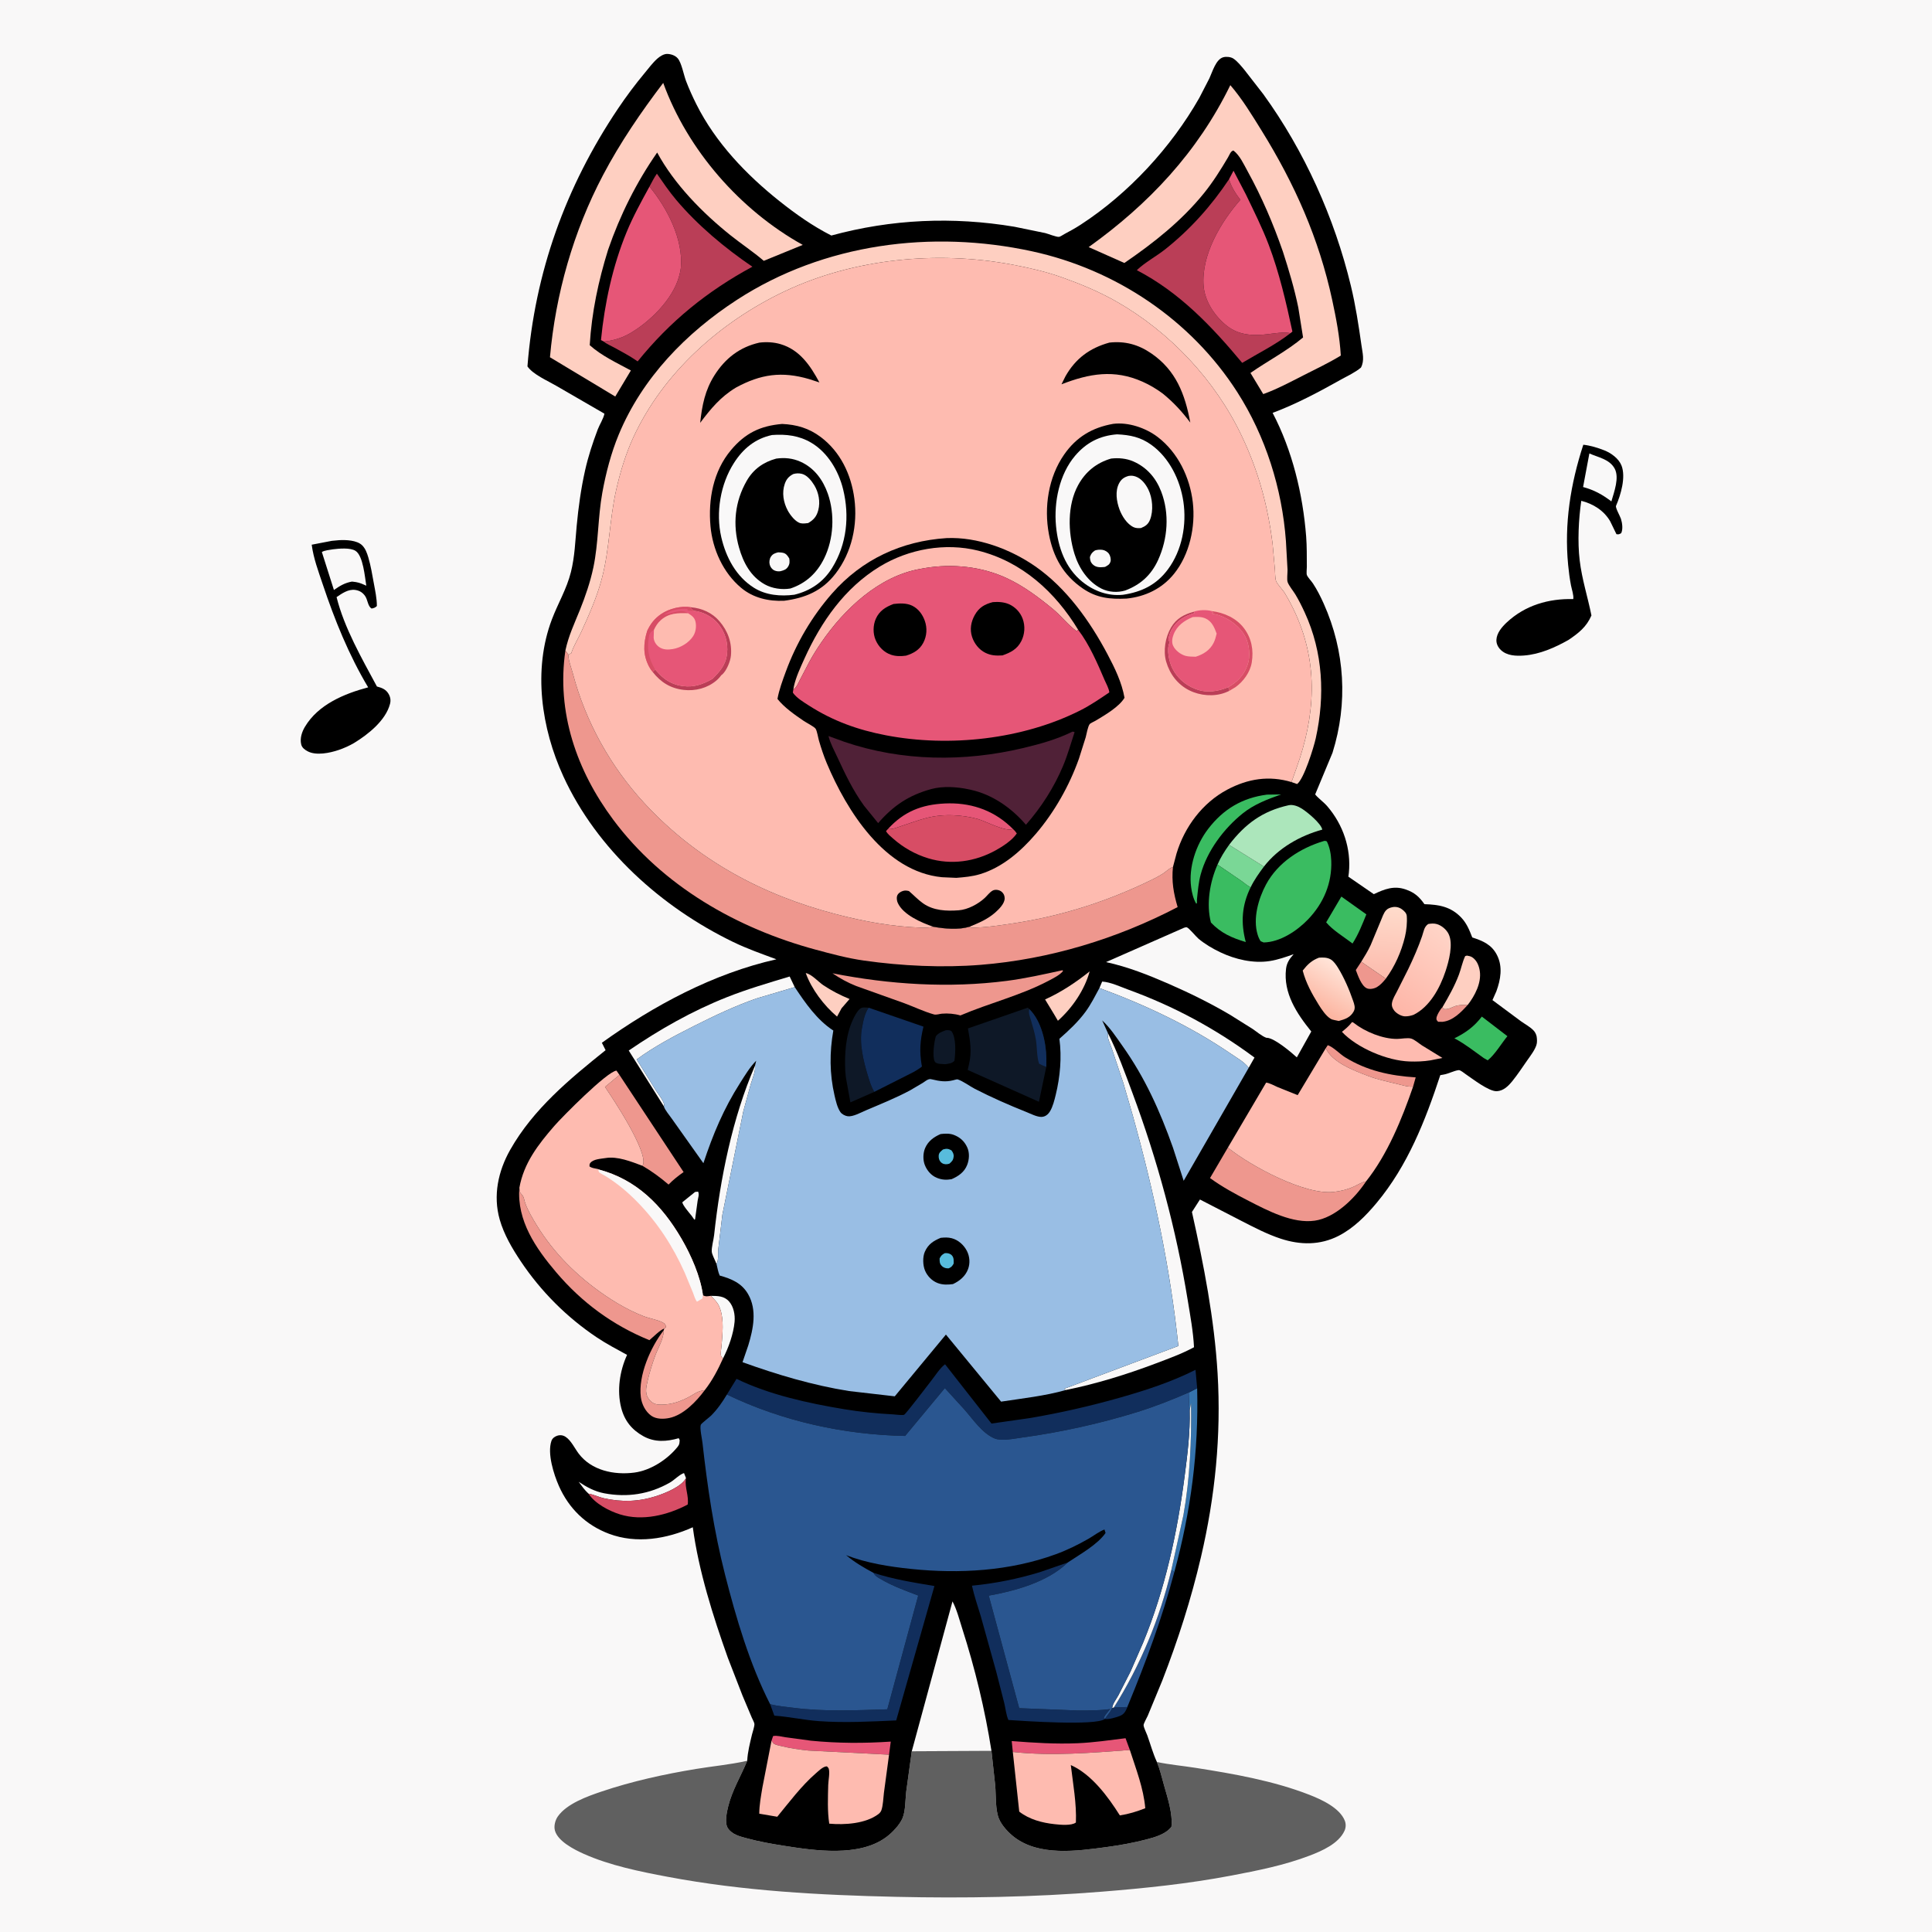 <svg version="1.1" xmlns="http://www.w3.org/2000/svg" style="display: block;" viewBox="0 0 2048 2048" width="1024" height="1024">
<defs>
	<linearGradient id="Gradient1" gradientUnits="userSpaceOnUse" x1="1464.58" y1="1033.73" x2="1470.19" y2="962.153">
		<stop class="stop0" offset="0" stop-opacity="1" stop-color="rgb(252,188,174)"/>
		<stop class="stop1" offset="1" stop-opacity="1" stop-color="rgb(255,219,203)"/>
	</linearGradient>
	<linearGradient id="Gradient2" gradientUnits="userSpaceOnUse" x1="1396.38" y1="1068.91" x2="1421.94" y2="1025.87">
		<stop class="stop0" offset="0" stop-opacity="1" stop-color="rgb(252,181,161)"/>
		<stop class="stop1" offset="1" stop-opacity="1" stop-color="rgb(255,227,215)"/>
	</linearGradient>
	<linearGradient id="Gradient3" gradientUnits="userSpaceOnUse" x1="1478.97" y1="1070.2" x2="1535.28" y2="989.052">
		<stop class="stop0" offset="0" stop-opacity="1" stop-color="rgb(254,182,168)"/>
		<stop class="stop1" offset="1" stop-opacity="1" stop-color="rgb(255,212,199)"/>
	</linearGradient>
</defs>
<path transform="translate(0,0)" fill="rgb(249,248,248)" d="M -0 -0 L 2048 0 L 2048 2048 L -0 2048 L -0 -0 z"/>
<path transform="translate(0,0)" fill="rgb(0,0,0)" d="M 351.717 573.317 L 359.24 572.623 C 366.643 572.192 378.228 572.603 383.774 577.936 C 387.354 581.379 389.082 586.33 390.463 590.987 C 393.074 599.795 394.57 609.029 396.223 618.061 C 397.677 626.01 399.517 634.344 399.5 642.43 C 397.436 644.31 396.754 644.428 394 645.078 C 389.929 643.018 389.845 635.829 387.053 631.826 C 384.42 628.052 381.107 626.01 376.538 625.356 C 369.278 624.318 362.444 629.059 356.778 632.985 C 364.942 665.663 383.637 698.126 399.55 727.718 C 404.671 729.089 409.017 730.641 411.847 735.465 C 413.853 738.885 414.432 742.29 413.439 746.119 C 408.87 763.727 390.273 778.479 375.412 787.557 C 370.343 790.538 364.483 793.159 358.92 795.041 C 349.547 798.21 335.195 801.204 326.16 796.413 C 323.032 794.754 320.094 792.624 319.266 789 C 317.805 782.606 319.977 775.946 323.211 770.5 C 337.278 746.806 364.954 735.334 390.26 728.619 C 369.677 694.132 354.856 657.355 342.111 619.361 C 337.488 605.577 332.318 591.895 330.423 577.414 L 351.717 573.317 z"/>
<path transform="translate(0,0)" fill="rgb(249,248,248)" d="M 352.873 582.297 C 359.244 581.51 371.301 580.365 376.855 583.922 C 384.981 589.126 386.746 611.56 388.3 620.863 L 386 619.86 C 381.932 618.004 378.931 617.115 374.426 616.65 L 373.016 616.519 C 365.371 617.889 360.212 621.077 353.974 625.425 L 341.181 585.163 C 343.997 583.311 349.483 582.974 352.873 582.297 z"/>
<path transform="translate(0,0)" fill="rgb(0,0,0)" d="M 1678.37 471.443 C 1685.65 472.18 1693.78 474.673 1700.6 477.365 C 1707.84 480.224 1716 486.089 1718.9 493.598 C 1723.62 505.804 1718.1 524.571 1713.06 536.185 C 1712.18 538.197 1717.36 547.123 1718.27 550 C 1719.65 554.391 1720.59 561.023 1718.5 565.216 C 1716.21 566.405 1716.02 566.635 1713.5 566.264 L 1706.82 552.5 C 1700.15 541.135 1688.8 534.04 1676.22 530.885 C 1673.36 550.419 1672.18 574.34 1674.52 593.969 C 1676.94 614.249 1683.02 632.609 1686.99 652.406 C 1681.78 664.587 1673.35 671.143 1662.65 678.372 C 1648.26 686.467 1632.18 693.642 1615.5 694.872 C 1607.14 695.489 1597.47 695.219 1590.98 689.038 C 1588.03 686.221 1586.06 682.41 1586.26 678.259 C 1586.59 671.041 1592.1 664.584 1597.14 659.864 C 1616.59 641.641 1641.61 634.367 1667.73 635.06 C 1668.41 631.123 1666.08 624.54 1665.31 620.51 C 1663.94 613.364 1663 606.191 1662.3 598.952 C 1658.07 555.106 1664.81 513.107 1678.37 471.443 z"/>
<path transform="translate(0,0)" fill="rgb(249,248,248)" d="M 1684.8 480.669 C 1694.11 484.897 1706.03 486.62 1711.55 496.608 C 1716.87 506.235 1710.96 521.684 1708.12 531.512 C 1698.54 524.213 1689.79 519.391 1678.13 516.267 L 1684.8 480.669 z"/>
<path transform="translate(0,0)" fill="rgb(96,96,96)" d="M 1050.99 1856 L 1055 1893 C 1055.84 1903.19 1055.01 1918.49 1058.9 1927.87 C 1061.84 1934.99 1068.72 1942.43 1074.75 1947.13 C 1101.53 1968 1141.89 1962.16 1173.25 1957.93 C 1187.3 1956.03 1201.45 1953.49 1215.17 1949.91 C 1224.45 1947.48 1235.68 1944.34 1241.77 1936.5 C 1243.23 1922.13 1237.67 1905.82 1233.79 1891.99 C 1231.57 1884.11 1229.51 1875.34 1226.39 1867.8 C 1239.89 1870.63 1253.87 1871.87 1267.5 1874.01 C 1307.66 1880.3 1350.03 1887.73 1387.99 1902.55 C 1400.83 1907.57 1420.2 1916.35 1425.57 1930.09 C 1426.9 1933.49 1426.74 1937.37 1425.23 1940.7 C 1419.04 1954.3 1401.52 1961.96 1388.4 1966.98 C 1361.6 1977.25 1333.1 1982.88 1305 1988.23 C 1259.48 1996.89 1213.65 2001.6 1167.5 2005.3 C 1095.09 2011.11 1022.49 2012.35 949.882 2010.72 C 868.89 2008.89 787.938 2004.57 708.156 1989.56 C 678.38 1983.95 646.503 1977.55 618.75 1965.13 C 608.766 1960.67 591.425 1951.89 588.255 1940.5 C 586.919 1935.7 588.523 1929.5 591.327 1925.5 C 600.779 1912.01 622.479 1904.24 637.481 1899.17 C 669.958 1888.19 704.26 1880.68 738.062 1875.12 C 755.54 1872.24 773.673 1870.6 790.915 1866.75 L 792.082 1866.48 C 785.429 1882.62 776.31 1897.44 772.001 1914.54 C 770.45 1920.7 767.891 1932.37 771.57 1937.95 C 776.084 1944.8 784.427 1946.72 791.877 1948.73 C 804.654 1952.18 817.507 1954.48 830.569 1956.54 C 863.695 1961.74 910.682 1968.83 939.54 1947.37 C 945.795 1942.72 953.763 1934.49 956.775 1927.2 C 959.98 1919.44 959.659 1907.48 960.638 1899.13 L 966.522 1856.41 L 1050.99 1856 z"/>
<path transform="translate(0,0)" fill="rgb(0,0,0)" d="M 792.082 1866.48 C 792.543 1857.13 794.997 1847.75 797.142 1838.67 C 797.813 1835.82 799.882 1830.19 799.702 1827.42 C 799.601 1825.87 797.557 1822.25 796.903 1820.67 L 787.11 1797.45 L 771.459 1757.1 C 755.808 1713.1 740.608 1665.25 734.397 1618.96 C 706.731 1631.38 674.771 1636.78 645.636 1625.88 C 621.216 1616.74 603.031 1599.09 592.487 1575.25 C 587.017 1562.88 580.003 1540.85 584.514 1527.52 C 585.458 1524.73 587.771 1522.95 590.5 1522 C 593.658 1520.91 596.692 1521.28 599.5 1523.08 C 605.264 1526.77 609.258 1535.32 613.307 1540.72 C 626.902 1558.85 651.005 1563.79 672.325 1561.02 C 689.611 1558.78 707.547 1547.15 718.329 1533.66 C 720.46 1531 720.246 1529.7 720.47 1526.5 L 719.5 1524.55 C 706.734 1528.2 694.073 1529.14 681.985 1522.43 C 669.668 1515.59 661.952 1505.93 658.48 1492.25 C 653.827 1473.93 656.909 1453.29 664.715 1436.24 C 653.924 1430.3 642.908 1424.57 632.667 1417.71 C 600.708 1396.31 573.319 1368.86 551.972 1336.94 C 542.879 1323.34 534.223 1308.61 529.711 1292.76 C 522.469 1267.31 528.096 1241.33 540.875 1218.78 C 565.367 1175.56 603.849 1143.8 641.952 1113.24 L 638.013 1105.38 C 693.419 1065.66 756.038 1032 822.998 1016.9 C 807.483 1011.11 792.039 1005.75 777.098 998.5 C 701.184 961.681 632.767 900.427 597.2 823 C 573.827 772.117 564.8 710.123 584.99 656.69 C 591.487 639.497 600.68 624.513 605.221 606.324 C 609.269 590.108 609.761 574.005 611.308 557.456 C 613.149 537.75 615.877 517.974 620.208 498.651 C 623.526 483.847 628.261 469.407 633.63 455.228 C 635.628 449.951 639.693 443.862 640.717 438.516 L 589.687 408.984 C 580.429 403.553 565.141 397.067 559.121 388.406 C 566.862 288.931 599.511 197.961 655.051 115.262 C 663.846 102.166 673.236 89.598 683.331 77.473 C 687.583 72.365 691.859 66.519 696.844 62.118 C 699.572 59.709 703.733 57.004 707.5 57.161 C 711.486 57.327 715.839 58.821 718.46 61.895 C 722.53 66.669 724.829 79.62 727.21 85.841 C 730.433 94.261 734.166 102.522 738.204 110.581 C 758.504 151.099 791.018 185.162 826.225 213.166 C 843.579 226.97 861.439 239.609 881.248 249.672 C 945.162 232.264 1010.1 229.438 1075.37 240.365 L 1108.05 247.082 C 1111.12 247.846 1120.04 251.478 1122.68 251.079 C 1124.03 250.876 1126.85 248.894 1128.25 248.151 C 1134.15 245.02 1139.96 241.82 1145.56 238.176 C 1196.28 205.22 1241.4 156.355 1271.3 103.791 L 1282.02 83 C 1285.2 76.245 1288.87 62.722 1296.86 60.657 C 1300.03 59.838 1304.68 60.276 1307.46 62.115 C 1311.78 64.977 1315.75 70.068 1319.07 74.007 L 1339.11 99.788 C 1382.67 159.871 1414.61 230.888 1431.98 303 C 1437.01 323.848 1440.2 344.917 1443.22 366.125 C 1444.36 374.196 1446.65 382.106 1442.66 389.664 C 1436.48 394.86 1428.82 398.262 1421.79 402.197 C 1398.47 415.255 1374.09 428.336 1349.03 437.672 C 1369.94 477.552 1381.07 523.842 1384.57 568.591 C 1385.4 579.279 1385.21 590.126 1385.3 600.847 C 1385.32 602.881 1384.68 608.072 1385.37 609.642 C 1386.6 612.432 1390.04 615.82 1391.8 618.5 C 1396.22 625.209 1399.97 632.673 1403.25 640 C 1425.74 690.321 1429 745.446 1412.51 797.988 L 1394.12 842.153 C 1397.99 846.75 1403.11 850.159 1407.08 854.784 C 1423.77 874.243 1432.41 899.547 1429.85 925.256 L 1429.32 929.303 L 1456.31 947.862 C 1467.52 942.516 1477.64 938.552 1490 942.83 C 1499.43 946.093 1504.28 950.427 1509.98 958.465 C 1525.26 958.924 1537.88 960.998 1548.97 972.651 C 1554.77 978.754 1557.65 986.006 1560.66 993.728 C 1571.93 997.394 1581.27 1001.3 1586.91 1012.5 C 1593.15 1024.86 1590.75 1038.46 1586.16 1050.95 L 1582.07 1060.15 L 1611.99 1082.37 C 1616.45 1085.62 1622.41 1088.66 1626.02 1092.78 C 1627.4 1094.34 1628.6 1096.82 1628.92 1098.86 C 1629.36 1101.69 1629.54 1105.11 1628.64 1107.86 C 1626.81 1113.47 1622.15 1119.41 1618.78 1124.24 C 1613.7 1131.52 1608.7 1139.16 1603.1 1146.05 C 1598.88 1151.23 1593.82 1156.32 1586.74 1156.72 C 1578.31 1157.19 1560.84 1143.48 1553.41 1138.47 C 1551.91 1137.46 1548.09 1134.17 1546.23 1134.38 C 1541.26 1134.96 1535.49 1138.28 1530 1139.14 L 1526.77 1139.69 C 1510.86 1188.02 1492.27 1235.51 1459.31 1275.08 C 1447.94 1288.73 1434.85 1301.96 1418.88 1310.11 C 1399.33 1320.08 1378.42 1319.85 1357.79 1313.11 C 1343.27 1308.37 1329.59 1301.17 1316.02 1294.23 L 1271.99 1271.53 L 1263.5 1284.75 C 1276.1 1341.16 1287.23 1397.98 1290.69 1455.8 C 1294.63 1521.56 1288.07 1586.39 1273.09 1650.46 C 1262.59 1695.39 1248.72 1738.58 1232.03 1781.56 L 1216.62 1818.85 C 1215.82 1820.69 1212.18 1827.08 1212.25 1828.76 C 1212.35 1831.3 1215.19 1836.85 1216.15 1839.49 C 1219.52 1848.83 1222.18 1858.82 1226.39 1867.8 C 1229.51 1875.34 1231.57 1884.11 1233.79 1891.99 C 1237.67 1905.82 1243.23 1922.13 1241.77 1936.5 C 1235.68 1944.34 1224.45 1947.48 1215.17 1949.91 C 1201.45 1953.49 1187.3 1956.03 1173.25 1957.93 C 1141.89 1962.16 1101.53 1968 1074.75 1947.13 C 1068.72 1942.43 1061.84 1934.99 1058.9 1927.87 C 1055.01 1918.49 1055.84 1903.19 1055 1893 L 1050.99 1856 L 966.522 1856.41 L 960.638 1899.13 C 959.659 1907.48 959.98 1919.44 956.775 1927.2 C 953.763 1934.49 945.795 1942.72 939.54 1947.37 C 910.682 1968.83 863.695 1961.74 830.569 1956.54 C 817.507 1954.48 804.654 1952.18 791.877 1948.73 C 784.427 1946.72 776.084 1944.8 771.57 1937.95 C 767.891 1932.37 770.45 1920.7 772.001 1914.54 C 776.31 1897.44 785.429 1882.62 792.082 1866.48 z"/>
<path transform="translate(0,0)" fill="rgb(17,46,92)" d="M 1180.75 1810.01 L 1195.2 1809.48 C 1193.11 1814.06 1191.73 1817.23 1186.83 1819.09 C 1182.97 1820.55 1175.08 1822.94 1171.2 1822.21 C 1173.67 1818.2 1177.11 1814.84 1179.01 1810.52 L 1180.75 1810.01 z"/>
<path transform="translate(0,0)" fill="rgb(249,248,248)" d="M 736.839 1263.5 L 740.005 1263.15 C 741.425 1266.17 740.095 1269.42 739.546 1272.69 L 736.82 1292.5 L 736.005 1292.86 L 733.263 1288.92 C 731.283 1286.46 723.099 1277 723.352 1274.39 L 736.839 1263.5 z"/>
<path transform="translate(0,0)" fill="rgb(238,151,142)" d="M 1529.02 1067.74 L 1530.36 1069.55 C 1535.56 1070.62 1539.67 1067 1544.55 1065.97 C 1548.32 1065.17 1552.15 1065.13 1555.98 1065.09 C 1549 1072.84 1540.11 1082.14 1529 1083.18 L 1524.5 1083.14 C 1523.2 1081.61 1522.6 1081.57 1522.67 1079.43 C 1522.76 1076.59 1526.87 1069.63 1529.02 1067.74 z"/>
<path transform="translate(0,0)" fill="rgb(238,151,142)" d="M 1469.01 1037.44 C 1466.37 1040.71 1463.34 1044.13 1459.69 1046.3 C 1456.84 1048 1452.03 1049.07 1448.86 1047.63 C 1443.06 1044.99 1439.39 1033.88 1437.21 1028.26 L 1442.97 1019.5 L 1469.01 1037.44 z"/>
<path transform="translate(0,0)" fill="rgb(254,207,193)" d="M 854.134 1031.5 C 860.367 1032.6 867.484 1040.83 872.86 1044.44 C 881.475 1050.23 890.979 1055.04 900.567 1058.99 L 892.079 1068.83 L 887.315 1077.63 C 873.429 1065.96 860.311 1048.61 854.134 1031.5 z"/>
<path transform="translate(0,0)" fill="rgb(249,248,248)" d="M 753.54 1373.64 C 760.725 1373.76 767.546 1373.67 772.764 1379.5 C 777.753 1385.07 779.334 1393.81 778.705 1401.05 C 777.597 1413.78 772.259 1428.71 766.425 1439.98 C 765.766 1439.28 764.527 1438.03 764.281 1437 C 763.653 1434.37 764.665 1429.02 764.893 1426.21 C 765.864 1414.2 767.485 1399.44 763.527 1387.84 L 763.041 1386.5 C 761.223 1381.07 757.449 1377.66 753.54 1373.64 z"/>
<path transform="translate(0,0)" fill="rgb(14,24,39)" d="M 1002.71 1092.06 C 1004.97 1092 1006.5 1091.81 1008.5 1092.98 C 1013.83 1100.06 1012.88 1116.03 1011.75 1124.5 C 1008.94 1127.46 1005.72 1127.52 1001.83 1128.12 L 995.5 1127.65 C 993.928 1127.37 991.718 1126.79 990.923 1125.32 C 988.028 1119.97 990.256 1104.39 992.022 1098.5 C 995.01 1094.74 998.384 1093.72 1002.71 1092.06 z"/>
<path transform="translate(0,0)" fill="rgb(249,248,248)" d="M 623.839 1583.33 C 619.744 1579.59 616.663 1575.19 613.391 1570.75 C 621.932 1576.41 630.376 1581.05 640.562 1582.96 C 665.069 1587.54 688.37 1583.99 710.094 1571.6 C 714.949 1568.83 720.072 1563.12 725.078 1561.5 L 727.182 1566.82 C 722.571 1575.88 705.241 1582.77 695.994 1585.8 C 677.399 1591.9 659.205 1592.49 640.122 1588.21 C 634.525 1586.96 629.573 1584.3 623.839 1583.33 z"/>
<path transform="translate(0,0)" fill="rgb(238,151,142)" d="M 1405.38 1111.13 L 1407.5 1107.92 C 1413.49 1109.96 1420.16 1117.23 1425.8 1120.73 C 1448.92 1135.08 1473.88 1140.39 1500.7 1142.06 L 1497.92 1151.91 C 1491.78 1152.21 1486.02 1150.19 1480.1 1148.78 C 1470.17 1146.41 1460.47 1144.39 1450.86 1140.77 C 1436.15 1135.22 1412.23 1126.43 1405.38 1111.13 z"/>
<path transform="translate(0,0)" fill="rgb(254,207,193)" d="M 1155.09 1029.7 C 1149.71 1049.37 1136.66 1068.53 1121.42 1082.05 L 1117.42 1075.25 L 1107.82 1059.44 C 1124.47 1052.04 1140.95 1041.06 1155.09 1029.7 z"/>
<path transform="translate(0,0)" fill="rgb(42,86,144)" d="M 1241.72 1664.09 L 1244.85 1666.41 C 1231.98 1715.04 1215.06 1760.97 1195.86 1807.41 C 1195.59 1808.08 1195.03 1808.77 1195.2 1809.48 L 1180.75 1810.01 C 1208.88 1765.45 1229.51 1715.36 1241.72 1664.09 z"/>
<path transform="translate(0,0)" fill="rgb(53,115,172)" d="M 1260.77 1475.8 L 1269.03 1471.54 C 1270.74 1538.16 1262.4 1602.11 1244.85 1666.41 L 1241.72 1664.09 L 1254.48 1606.18 C 1261.38 1567.43 1263.21 1526.78 1262.53 1487.5 L 1261.09 1495.12 C 1260.26 1488.93 1260.77 1482.08 1260.77 1475.8 z"/>
<path transform="translate(0,0)" fill="rgb(122,215,150)" d="M 1290.62 916.524 C 1293.79 909.035 1298.16 902.204 1302.87 895.602 L 1339.81 918.611 C 1334.62 925.608 1329.48 932.772 1325.7 940.661 C 1321.81 938.592 1318.49 935.521 1314.83 933.034 L 1290.62 916.524 z"/>
<path transform="translate(0,0)" fill="rgb(249,248,248)" d="M 800.35 1129.66 C 800.938 1136.12 797.759 1142.74 795.935 1148.94 L 787.962 1178 L 765.742 1287.69 L 761.316 1325 C 761.028 1328.94 761.806 1336.59 759.53 1339.81 L 758.295 1336.96 C 757.236 1334.37 754.741 1329.59 754.512 1326.96 C 754.102 1322.25 756.45 1314.26 756.993 1309.22 C 763.434 1249.43 776.382 1184.89 800.35 1129.66 z"/>
<path transform="translate(0,0)" fill="rgb(58,188,97)" d="M 1421.9 950.403 L 1448.38 969.266 C 1444.05 979.944 1439.97 990.426 1433.75 1000.16 C 1425.12 993.533 1412.6 985.973 1405.8 977.725 L 1421.9 950.403 z"/>
<path transform="translate(0,0)" fill="rgb(254,207,193)" d="M 1529.02 1067.74 C 1535.59 1056.55 1541.95 1045.32 1546.52 1033.13 C 1548.95 1026.64 1550.18 1019.76 1553.16 1013.5 L 1555 1012.97 C 1556.97 1013.34 1558.87 1013.62 1560.58 1014.73 C 1565.55 1017.98 1567.81 1023.76 1568.65 1029.4 C 1570.52 1041.93 1563.4 1055.48 1555.98 1065.09 C 1552.15 1065.13 1548.32 1065.17 1544.55 1065.97 C 1539.67 1067 1535.56 1070.62 1530.36 1069.55 L 1529.02 1067.74 z"/>
<path transform="translate(0,0)" fill="rgb(238,151,142)" d="M 703.579 1410.13 L 703.544 1411.17 C 703.094 1420.07 697.746 1428.46 694.68 1436.74 C 691.441 1445.48 688.665 1454.44 686.545 1463.52 C 684.695 1471.45 683.068 1478.32 689.281 1484.84 C 692.84 1488.58 696.711 1489.08 701.619 1489 C 712.508 1488.83 722.16 1485.33 731.601 1480.1 C 736.256 1477.52 739.499 1474.79 744.955 1474.03 L 747.039 1473.63 C 738.406 1485.43 724.48 1500.02 709.551 1503.12 C 703.428 1504.39 695.759 1504.52 690.41 1500.77 C 684.197 1496.42 680.233 1488.43 679.307 1481 C 676.43 1457.92 689.7 1427.94 703.579 1410.13 z"/>
<path transform="translate(0,0)" fill="rgb(249,248,248)" d="M 1261.09 1495.12 L 1262.53 1487.5 C 1263.21 1526.78 1261.38 1567.43 1254.48 1606.18 L 1241.72 1664.09 C 1229.51 1715.36 1208.88 1765.45 1180.75 1810.01 L 1179.01 1810.52 L 1178.93 1810.47 C 1179.27 1806.28 1183.48 1800.8 1185.5 1797.11 L 1198.41 1771.84 L 1211.59 1741.62 C 1235.03 1684.78 1247.89 1625.22 1255.78 1564.46 C 1258.76 1541.45 1261.68 1518.38 1261.09 1495.12 z"/>
<path transform="translate(0,0)" fill="rgb(58,188,97)" d="M 1570.81 1077.62 L 1597.91 1098.4 C 1591.81 1105.82 1584.44 1118.25 1577 1123.99 L 1572.78 1121.53 C 1563.07 1114.65 1553.21 1106.8 1542.73 1101.19 L 1541.71 1100.65 C 1553.78 1094.73 1562.59 1088.32 1570.81 1077.62 z"/>
<path transform="translate(0,0)" fill="rgb(230,86,119)" d="M 1073.63 1857.17 L 1072.46 1845.6 C 1095.92 1847.42 1119.06 1848.92 1142.61 1847.88 C 1159.72 1847.12 1176.17 1844.67 1193.12 1842.59 L 1197.7 1855.06 C 1156.51 1858.12 1114.9 1861.66 1073.63 1857.17 z"/>
<path transform="translate(0,0)" fill="rgb(230,86,119)" d="M 817.831 1845.27 L 819.5 1840.31 C 823.325 1839.42 828.681 1840.96 832.59 1841.57 L 859.656 1845.21 C 887.882 1848 915.958 1848.06 944.248 1846.17 L 942.435 1860.04 L 856.969 1855.66 C 847.602 1854.68 838.154 1853.36 829 1851.12 C 826.576 1850.53 822.616 1849.87 820.5 1848.56 C 819.699 1848.06 818.485 1846.07 817.831 1845.27 z"/>
<path transform="translate(0,0)" fill="rgb(58,188,97)" d="M 1342.99 842.341 L 1357.98 842.143 C 1343.53 847.277 1329.38 852.584 1317.28 862.304 C 1297.38 878.29 1279.54 902.006 1272.78 926.935 C 1270.47 935.462 1269.78 944.482 1268.83 953.235 L 1268.76 957.5 L 1268 957.879 C 1264.94 952.683 1263.48 946.482 1262.67 940.557 C 1259.76 919.402 1267.83 895.418 1280.77 878.579 C 1296.92 857.555 1316.91 845.76 1342.99 842.341 z"/>
<path transform="translate(0,0)" fill="rgb(14,24,39)" d="M 926.794 1157.43 L 901.449 1168.55 L 896.637 1142 L 896.015 1135.33 C 895.183 1117.41 896.386 1097.52 904.077 1081 C 905.794 1077.31 908.359 1072.18 911.484 1069.5 C 914.197 1067.17 917.523 1068.11 920.864 1068.22 C 916.409 1074.12 914.958 1083.23 913.62 1090.37 C 910.708 1105.91 915.246 1124.58 919.755 1139.54 C 921.61 1145.7 923.415 1151.92 926.794 1157.43 z"/>
<path transform="translate(0,0)" fill="rgb(215,77,101)" d="M 727.182 1566.82 L 726.96 1568.39 C 725.925 1576.95 730.379 1586.23 728.979 1594.89 C 707.538 1606.19 680.941 1612.73 657.137 1605.29 C 645.49 1601.66 630.589 1593.79 623.839 1583.33 C 629.573 1584.3 634.525 1586.96 640.122 1588.21 C 659.205 1592.49 677.399 1591.9 695.994 1585.8 C 705.241 1582.77 722.571 1575.88 727.182 1566.82 z"/>
<path transform="translate(0,0)" fill="rgb(254,187,176)" d="M 1433.11 1083.5 C 1434.53 1083.8 1434.04 1083.53 1435.14 1084.39 C 1447.06 1093.73 1465.65 1101.38 1481 1101.3 C 1485.16 1101.28 1492.26 1099.8 1496.07 1100.98 C 1499.57 1102.06 1504.21 1106.13 1507.38 1108.19 L 1529.02 1121.47 L 1516.23 1124.03 C 1509.08 1125.21 1501.4 1125.44 1494.16 1125.21 C 1470.57 1124.48 1438.51 1110.86 1422.5 1093.79 C 1426.13 1090.8 1429.68 1087.99 1432.56 1084.23 L 1433.11 1083.5 z"/>
<path transform="translate(0,0)" fill="rgb(249,248,248)" d="M 1165.44 1047.37 L 1168.34 1040.5 C 1177.27 1041.06 1187.71 1046.01 1196.11 1049.08 C 1244.47 1066.71 1288.48 1090.41 1329.82 1121.06 L 1323.68 1131.9 C 1318.85 1125.55 1311 1121.29 1304.45 1116.81 C 1261.86 1087.73 1213.82 1065.09 1165.44 1047.37 z"/>
<path transform="translate(0,0)" fill="url(#Gradient1)" d="M 1442.97 1019.5 C 1446.56 1013.74 1450.12 1007.99 1452.97 1001.82 L 1463.74 975.946 C 1465.17 972.584 1466.72 967.801 1469.16 965.08 C 1470.96 963.074 1473.25 962.249 1475.82 961.681 C 1479.38 960.891 1483.03 961.669 1486.01 963.81 C 1488.4 965.528 1491.01 967.93 1491.24 971 C 1491.77 977.933 1490.95 986.23 1489.32 993 C 1485.52 1008.76 1478.64 1024.36 1469.01 1037.44 L 1442.97 1019.5 z"/>
<path transform="translate(0,0)" fill="url(#Gradient2)" d="M 1398.16 1015.18 C 1402.34 1014.92 1406.49 1014.81 1410.29 1016.83 C 1413.53 1018.54 1416.42 1022.77 1418.29 1025.79 C 1424.76 1036.22 1430.37 1049.24 1434.33 1060.82 C 1435.59 1064.53 1437.03 1068.29 1435.05 1072 C 1431.56 1078.58 1425.86 1080.42 1419.16 1082.28 L 1414.92 1081.39 C 1413.39 1081.06 1411.86 1080.78 1410.5 1079.94 C 1405.42 1076.8 1400.91 1069.95 1397.77 1064.9 C 1390.74 1053.61 1384.24 1041.78 1380.92 1028.84 C 1385.96 1022.44 1390.41 1018.06 1398.16 1015.18 z"/>
<path transform="translate(0,0)" fill="rgb(58,188,97)" d="M 1325.7 940.661 C 1316.26 959.869 1315.16 978.212 1320.57 998.605 C 1305.96 994.247 1294.31 989.185 1283.64 977.94 C 1278.51 958.302 1282.48 934.85 1290.62 916.524 L 1314.83 933.034 C 1318.49 935.521 1321.81 938.592 1325.7 940.661 z"/>
<path transform="translate(0,0)" fill="rgb(249,248,248)" d="M 703.666 1172.65 L 666.486 1113.62 C 699.201 1091.25 733.42 1071.78 770.326 1057.14 C 792.159 1048.47 814.611 1041.92 837.064 1035.14 L 842.436 1046.34 L 841.616 1046.63 L 801.839 1058.42 C 779.132 1066.34 757.087 1076.82 735.632 1087.62 C 714.911 1098.06 693.622 1109.25 674.916 1123.04 L 695.29 1155.88 C 697.931 1160.02 703.788 1167.11 704.175 1171.73 L 703.666 1172.65 z"/>
<path transform="translate(0,0)" fill="rgb(238,151,142)" d="M 656.633 1139.44 L 724.639 1242.44 C 718.821 1246.53 713.644 1250.58 708.696 1255.7 C 700.027 1248.23 690.898 1241.53 680.99 1235.79 C 681.333 1235.2 681.672 1234.71 681.842 1234.03 C 685.637 1218.94 650.811 1166.09 641.307 1152.21 L 656.633 1139.44 z"/>
<path transform="translate(0,0)" fill="rgb(172,230,187)" d="M 1302.87 895.602 C 1320.08 873.16 1338.35 859.778 1365.92 853.601 C 1370.71 852.527 1376.16 854.726 1380.18 857.293 C 1385.84 860.907 1400.42 872.836 1401.68 879.434 C 1378 885.947 1355.1 898.91 1339.81 918.611 L 1302.87 895.602 z"/>
<path transform="translate(0,0)" fill="rgb(238,151,142)" d="M 550.568 1259.06 C 551.025 1261.92 550.712 1264.05 552.888 1266.03 C 555.54 1268.44 555.558 1272.12 556.724 1275.32 C 558.212 1279.4 560.094 1283.4 562.178 1287.21 C 579.39 1318.65 601.409 1343.35 630 1365 C 645.64 1376.84 663.668 1387.99 681.988 1395.14 C 688.44 1397.65 696.501 1398.81 702.5 1401.89 C 704.997 1403.17 705.504 1404.29 706.118 1406.89 L 704.163 1408.29 C 699.368 1410.02 692.535 1417.26 688.371 1420.63 C 649.425 1404.74 616.795 1380.73 589.535 1348.62 C 567.924 1323.16 547.745 1293.87 550.568 1259.06 z"/>
<path transform="translate(0,0)" fill="url(#Gradient3)" d="M 1513.93 979.5 C 1516.99 978.943 1520.21 978.704 1523.23 979.597 C 1528.21 981.07 1533.28 985.375 1535.57 990.046 C 1540.81 1000.72 1535.81 1019.11 1532.27 1029.7 C 1526.41 1047.28 1515.65 1067.27 1498.42 1075.76 C 1495.46 1076.81 1492.17 1077.52 1489 1077.35 C 1485.25 1077.15 1480.37 1074.3 1478.07 1071.43 C 1476.17 1069.07 1475.06 1066.46 1475.52 1063.39 C 1476.16 1059.04 1479.05 1054.51 1481.04 1050.62 L 1492.71 1027.45 C 1498.18 1016.11 1503.41 1004.23 1507.49 992.332 C 1509.21 987.306 1509.51 982.593 1513.93 979.5 z"/>
<path transform="translate(0,0)" fill="rgb(17,46,92)" d="M 925.818 1667.22 C 947.611 1674.36 968.108 1677.41 990.546 1681.27 L 950.013 1823.72 C 922.912 1824.93 895.262 1826.41 868.175 1824.48 C 852.285 1823.35 836.612 1819.76 820.839 1818.68 L 816.389 1806.56 C 824.505 1808.63 833.19 1809.31 841.5 1810.38 C 874.276 1814.58 907.654 1812.94 940.58 1811.95 L 973.349 1691.35 C 959.629 1686.07 945.957 1681.23 933.257 1673.71 C 930.79 1672.25 928.573 1671.15 926.862 1668.76 L 925.818 1667.22 z"/>
<path transform="translate(0,0)" fill="rgb(17,46,92)" d="M 1171.2 1822.21 C 1161.6 1829.63 1084.17 1824.27 1068.95 1823.26 C 1066.6 1818.08 1065.91 1810.98 1064.57 1805.37 L 1056.03 1772 L 1039.66 1713.23 C 1036.32 1702.41 1032.83 1691.99 1030.31 1680.9 C 1054.68 1678.53 1078.67 1673.75 1102.09 1666.62 L 1131.81 1656.35 L 1130.95 1657.18 C 1109.91 1677.09 1075.99 1686.51 1048.12 1691.43 L 1080.41 1810.74 L 1142.24 1813.19 C 1153.78 1813.17 1165.3 1813.33 1176.76 1811.71 C 1174.45 1814.54 1171.96 1817.33 1170.15 1820.51 L 1171.2 1822.21 z"/>
<path transform="translate(0,0)" fill="rgb(17,46,92)" d="M 920.864 1068.22 L 978.921 1088.27 C 975.331 1103.01 974.523 1114.21 977.004 1129.12 C 977.078 1129.57 977.439 1130.06 977.23 1130.46 C 976.587 1131.69 970.086 1135.38 968.591 1136.3 L 926.794 1157.43 C 923.415 1151.92 921.61 1145.7 919.755 1139.54 C 915.246 1124.58 910.708 1105.91 913.62 1090.37 C 914.958 1083.23 916.409 1074.12 920.864 1068.22 z"/>
<path transform="translate(0,0)" fill="rgb(238,151,142)" d="M 1126.2 1028.5 L 1126.92 1029.19 C 1123.83 1033.51 1115.91 1037.34 1111.24 1039.81 C 1081.81 1055.3 1048.65 1063.33 1018.05 1076.41 C 1011.98 1074.61 1004.82 1073.99 998.5 1074.54 C 995.862 1074.76 992.601 1076.04 990.027 1075.33 C 979.549 1072.41 968.772 1067.2 958.493 1063.41 L 907.718 1045.26 C 898.441 1041.54 890.74 1037.36 882.463 1031.72 C 942.817 1043.66 1005.98 1047.66 1067.17 1039.77 C 1086.98 1037.21 1106.71 1032.77 1126.2 1028.5 z"/>
<path transform="translate(0,0)" fill="rgb(249,248,248)" d="M 1174.4 1095.05 C 1184.53 1115.11 1192.4 1136.96 1200.24 1158.03 C 1226.91 1229.71 1246.81 1302.99 1259.08 1378.5 C 1261.75 1394.89 1264.86 1411.52 1265.71 1428.12 C 1252.77 1435.11 1238.83 1440.14 1225.1 1445.33 C 1194.26 1456.98 1162.05 1466.96 1129.72 1473.5 L 1128.14 1472.65 C 1129.11 1471.61 1128.58 1471.96 1130.11 1471.39 L 1131.81 1470.78 L 1249.11 1426.8 C 1240.53 1344.12 1223.14 1262.6 1200.81 1182.6 L 1190.89 1148.43 L 1178.49 1111.31 C 1176.82 1106.37 1173.4 1100.18 1174.4 1095.05 z"/>
<path transform="translate(0,0)" fill="rgb(238,151,142)" d="M 1301.57 1216.54 C 1325.46 1235.85 1383.01 1267.01 1413.78 1263.5 C 1421.22 1262.65 1427.95 1261.06 1434.78 1258 C 1439.18 1256.03 1443.18 1253.23 1447.99 1252.37 L 1446.99 1253.96 C 1435.31 1271.01 1415.02 1290.85 1393.74 1293.96 C 1370.45 1297.37 1343.91 1283.37 1323.78 1273.05 C 1309.57 1265.75 1295.61 1258.23 1282.67 1248.8 L 1301.57 1216.54 z"/>
<path transform="translate(0,0)" fill="rgb(58,188,97)" d="M 1403.38 891.5 C 1405.26 891.226 1404.21 891.199 1406.5 891.911 C 1409.61 898.245 1410.92 905.48 1411.19 912.5 C 1412.08 936.175 1403 957.47 1386.69 974.5 C 1374.87 986.833 1356.95 998.733 1339.5 999.042 L 1336.31 997.701 C 1334.79 995.367 1333.9 993.254 1333.09 990.581 C 1327.99 973.671 1333.91 952.758 1342.03 937.639 C 1354.62 914.199 1378.49 898.929 1403.38 891.5 z"/>
<path transform="translate(0,0)" fill="rgb(14,24,39)" d="M 1109.12 1130.9 L 1101.31 1167.93 L 1025.8 1134.19 L 1027.21 1128 C 1030.34 1114.79 1028.42 1103.32 1026.05 1090.18 L 1089.47 1068.18 L 1091.16 1069.73 C 1103.87 1082.16 1108.98 1104.87 1109.21 1122.09 L 1109.12 1130.9 z"/>
<path transform="translate(0,0)" fill="rgb(17,46,92)" d="M 1091.16 1069.73 C 1103.87 1082.16 1108.98 1104.87 1109.21 1122.09 L 1109.12 1130.9 C 1106.42 1129.97 1104.04 1128.89 1101.5 1127.59 C 1098.94 1120.39 1099.39 1109.77 1098.07 1102 C 1096.9 1095.08 1094.83 1088.36 1092.89 1081.63 C 1091.71 1077.55 1089.91 1073.88 1091.16 1069.73 z"/>
<path transform="translate(0,0)" fill="rgb(186,62,87)" d="M 1302.82 190.024 C 1305.12 197.964 1309.84 205.313 1314.83 211.821 C 1294.12 235.377 1273.29 270.345 1275.85 302.929 C 1277.15 319.526 1287.85 335.376 1300.7 345.498 C 1313.5 355.584 1328.69 356.094 1344.2 354.208 C 1351.69 353.298 1360.53 351.725 1367.99 353.138 C 1352.73 365.102 1333.47 374.639 1316.78 384.659 C 1284.61 345.988 1250.29 309.875 1205.07 286.398 C 1213.57 278.191 1225.83 271.674 1235.21 264.222 C 1261.75 243.128 1284.06 218.198 1302.82 190.024 z"/>
<path transform="translate(0,0)" fill="rgb(186,62,87)" d="M 688.467 197.792 C 690.97 193.179 693.32 188.389 696.331 184.085 C 702.845 193.453 709.263 202.946 716.62 211.681 C 739.327 238.64 768.432 262.997 797.559 282.733 C 749.706 308.614 710.168 340.669 675.931 383.098 L 674.777 382.29 C 667.225 377.063 658.974 372.81 650.949 368.36 C 647.683 366.549 642.781 364.539 640.075 362.071 C 648.701 361.338 658.532 358.482 666.092 354.305 C 687.966 342.221 713.383 317.453 719.918 292.661 L 720.33 291.044 C 720.938 288.71 721.504 286.409 721.727 284 C 724.526 253.724 707.244 220.647 688.467 197.792 z"/>
<path transform="translate(0,0)" fill="rgb(249,248,248)" d="M 966.522 1856.41 L 1009.68 1697.54 C 1014.27 1706.11 1016.98 1716.94 1019.96 1726.21 C 1033.5 1768.42 1044.12 1812.21 1050.99 1856 L 966.522 1856.41 z"/>
<path transform="translate(0,0)" fill="rgb(254,187,176)" d="M 817.831 1845.27 C 818.485 1846.07 819.699 1848.06 820.5 1848.56 C 822.616 1849.87 826.576 1850.53 829 1851.12 C 838.154 1853.36 847.602 1854.68 856.969 1855.66 L 942.435 1860.04 L 936.989 1900.5 C 936.267 1906.2 936.161 1913.53 934.321 1918.9 C 933.775 1920.49 932.58 1921.92 931.248 1922.94 C 917.65 1933.29 895.209 1934.62 879.04 1933.16 C 876.987 1920.07 877.628 1905.33 877.948 1892.08 C 878.053 1887.74 879.914 1878.67 878.43 1874.7 C 878.088 1873.79 877.202 1873.19 876.588 1872.43 L 875.357 1872.53 C 871.668 1873.33 867.631 1877.37 864.829 1879.79 C 849.638 1892.94 836.667 1910.33 823.923 1925.83 L 804.848 1922.58 C 804.891 1913.34 806.669 1904.01 808.163 1894.9 L 817.831 1845.27 z"/>
<path transform="translate(0,0)" fill="rgb(254,187,176)" d="M 1073.63 1857.17 C 1114.9 1861.66 1156.51 1858.12 1197.7 1855.06 C 1204.15 1875.11 1212.27 1895.75 1214.03 1916.8 C 1205.1 1920.3 1196.59 1922.96 1187.09 1924.41 C 1174.62 1904.61 1157.11 1880.8 1135.11 1871.07 C 1137.44 1890.88 1141.33 1911.99 1140.5 1931.92 C 1135.87 1935.57 1123.65 1934.33 1118 1933.71 C 1104.64 1932.25 1091.2 1928.75 1080.44 1920.39 L 1073.63 1857.17 z"/>
<path transform="translate(0,0)" fill="rgb(230,86,119)" d="M 688.467 197.792 C 707.244 220.647 724.526 253.724 721.727 284 C 721.504 286.409 720.938 288.71 720.33 291.044 L 719.918 292.661 C 713.383 317.453 687.966 342.221 666.092 354.305 C 658.532 358.482 648.701 361.338 640.075 362.071 L 637.058 360.5 C 640.842 321.827 649.449 281.932 664.264 245.973 C 671.102 229.374 679.874 213.532 688.467 197.792 z"/>
<path transform="translate(0,0)" fill="rgb(230,86,119)" d="M 1302.82 190.024 L 1307.58 180.975 L 1320.69 206.093 C 1329.1 223.642 1337.98 241.275 1344.88 259.477 C 1356.06 288.968 1363.4 320.629 1370 351.471 L 1367.99 353.138 C 1360.53 351.725 1351.69 353.298 1344.2 354.208 C 1328.69 356.094 1313.5 355.584 1300.7 345.498 C 1287.85 335.376 1277.15 319.526 1275.85 302.929 C 1273.29 270.345 1294.12 235.377 1314.83 211.821 C 1309.84 205.313 1305.12 197.964 1302.82 190.024 z"/>
<path transform="translate(0,0)" fill="rgb(17,46,92)" d="M 770.54 1478.27 L 780.742 1461.63 C 815.513 1478.54 856.997 1487.55 895 1493.84 C 912.061 1496.66 929.724 1498.42 947 1499.33 C 949.993 1499.48 955.519 1500.4 958.316 1499.76 C 959.991 1499.37 983.54 1468.14 986.523 1464.43 C 990.866 1459.03 996.326 1450.13 1001.8 1446.2 L 1051.02 1509.02 L 1091.05 1503.31 C 1123.77 1497.8 1155.76 1490.49 1187.67 1481.42 C 1214.73 1473.74 1242.15 1464.77 1267.29 1452.07 L 1269.03 1471.54 L 1260.77 1475.8 C 1242.47 1483.89 1224.12 1491.07 1205 1496.99 C 1165.97 1509.09 1124.08 1518.33 1083.6 1523.82 C 1075.51 1524.92 1061.84 1527.9 1054.32 1524.81 C 1041.29 1519.47 1031.25 1504.29 1022.16 1494.01 L 1001.58 1471.46 L 959.464 1522.16 C 894.374 1520.86 829.329 1506.53 770.54 1478.27 z"/>
<path transform="translate(0,0)" fill="rgb(249,248,248)" d="M 1255.01 983.5 C 1256.01 983.326 1257.03 982.714 1258.01 982.979 C 1260.34 983.611 1267.89 992.959 1270.45 995.08 C 1277.45 1000.88 1285.48 1005.61 1293.67 1009.5 C 1309.4 1016.97 1328.36 1021.46 1345.81 1018.77 C 1354.64 1017.42 1362.95 1014.45 1371.34 1011.48 C 1367.07 1016.22 1364.02 1020.5 1363.25 1027 C 1360.21 1052.74 1374.53 1074.29 1390.02 1093.44 L 1374.7 1120.86 C 1368.66 1115.36 1351.33 1100.72 1343.31 1100.13 L 1342.43 1100.11 C 1337.66 1098.44 1332.01 1093.54 1327.63 1090.6 L 1303.66 1075.57 C 1282.81 1063.31 1261.16 1052.65 1239 1042.98 C 1217.27 1033.5 1195.73 1024.95 1172.46 1019.86 L 1255.01 983.5 z"/>
<path transform="translate(0,0)" fill="rgb(254,187,176)" d="M 1405.38 1111.13 C 1412.23 1126.43 1436.15 1135.22 1450.86 1140.77 C 1460.47 1144.39 1470.17 1146.41 1480.1 1148.78 C 1486.02 1150.19 1491.78 1152.21 1497.92 1151.91 C 1486.1 1186.13 1470.82 1223.78 1448.06 1252.34 L 1447.99 1252.37 C 1443.18 1253.23 1439.18 1256.03 1434.78 1258 C 1427.95 1261.06 1421.22 1262.65 1413.78 1263.5 C 1383.01 1267.01 1325.46 1235.85 1301.57 1216.54 L 1342.16 1147.61 C 1345.92 1148 1350.67 1150.79 1354.21 1152.31 L 1375.58 1160.89 L 1405.38 1111.13 z"/>
<path transform="translate(0,0)" fill="rgb(254,207,193)" d="M 703.036 87.881 C 728.902 159.129 784.674 222.82 850.956 259.614 L 809.624 276.494 C 798.419 266.858 785.902 258.632 774.343 249.385 C 744.622 225.609 714.84 195.341 696.624 161.689 C 674.536 193.358 657.16 228.315 644.606 264.756 C 634.306 297.751 627.197 331.341 625.135 365.913 C 637.384 376.986 654.247 384.887 668.765 392.715 L 652.201 420.339 L 582.98 378.711 C 588.898 311.747 607.824 245.24 639.209 185.667 C 657.38 151.176 679.472 118.863 703.036 87.881 z"/>
<path transform="translate(0,0)" fill="rgb(254,207,193)" d="M 1304.19 90.253 C 1316.75 104.788 1327.33 122.259 1337.44 138.576 C 1372.47 195.135 1398.13 252.792 1412.2 317.986 C 1416.38 337.399 1420.16 357.054 1421.31 376.909 C 1408.86 384.558 1394.87 391.196 1381.8 397.825 C 1367.89 404.88 1353.79 412.498 1339.09 417.761 L 1325.55 395.334 C 1343.84 382.607 1364.23 372.042 1381.31 357.725 L 1376.25 326.042 C 1372.13 305.894 1366.24 286.311 1359.94 266.755 C 1349.75 237.319 1337.51 208.68 1322.44 181.385 C 1318.41 174.074 1314.26 164.73 1307.5 159.564 C 1304.65 159.961 1303.26 164.25 1301.79 166.742 C 1294.07 179.792 1285.94 192.782 1276.41 204.598 C 1252.61 234.119 1223 257.468 1191.87 278.775 L 1154.03 261.939 C 1217.82 216.289 1269.58 161.224 1304.19 90.253 z"/>
<path transform="translate(0,0)" fill="rgb(254,207,193)" d="M 599.352 689.527 C 602.723 673.819 608.79 661.263 614.701 646.606 C 620.557 632.083 625.765 616.84 628.998 601.5 C 634.453 575.619 633.732 548.401 638.497 522.218 C 642.274 501.456 647.773 480.246 655.868 460.72 C 680.795 400.592 727.346 352.778 781.326 317.751 C 873.37 258.025 987.823 243.345 1094.03 266.4 C 1182.76 285.663 1262.53 339.078 1311.63 415.757 C 1341.63 462.614 1359.06 518.013 1363.13 573.48 L 1364.84 603.941 C 1364.92 607.141 1363.98 614.307 1364.95 617.073 C 1366.31 620.937 1370.81 626.283 1373.06 630 C 1376.84 636.22 1380.1 642.822 1383.14 649.428 C 1402.53 691.678 1404.66 737.545 1394.78 782.52 C 1392.62 792.346 1382.28 825.66 1375 831.106 L 1369.04 829.027 L 1374.31 814.246 C 1394.07 759.433 1397.91 704.793 1373.44 650.671 C 1370.02 643.108 1366.08 635.554 1361.75 628.471 C 1359.52 624.821 1353.85 619.353 1352.6 615.67 C 1351.64 612.837 1351.75 607.374 1351.49 604.302 L 1348.99 576.344 C 1343.89 535.832 1334.06 499.748 1316.57 462.731 C 1288.5 403.295 1240.24 351.861 1183.02 319.382 C 1164.78 309.03 1145.22 300.944 1125.48 293.926 C 1108.43 287.862 1090.36 283.757 1072.61 280.436 C 993.112 265.564 904.806 274.089 831.506 308.93 C 763.8 341.112 703.078 394.846 671.354 463.662 C 663.268 481.201 657.558 500.178 653.259 518.97 C 646.111 550.222 646.139 582.769 637.882 613.619 C 632.737 632.844 624.605 651.479 616.303 669.526 C 612.91 676.903 608.456 683.961 605.806 691.641 L 605.523 692.5 L 602.453 693.941 L 599.352 689.527 z"/>
<path transform="translate(0,0)" fill="rgb(238,151,142)" d="M 599.352 689.527 L 602.453 693.941 C 602.235 699.396 605.891 708.776 607.372 714.387 C 620.781 765.183 647.34 812.76 683.023 851.367 C 738.474 911.361 807.564 948.605 886 969.023 C 915.774 976.773 945.283 982.219 976.071 983.356 C 980.704 983.527 984.725 983.49 989.246 982.383 C 1001.34 984.533 1015.8 985.966 1027.77 982.357 L 1029.56 983.41 C 1044.59 983.302 1059.16 981.033 1074 978.809 C 1121.85 971.633 1167.64 957.504 1211.5 937.09 C 1218.62 933.778 1225.96 930.391 1232.61 926.196 C 1235.83 924.162 1238.54 921.174 1242.01 919.601 L 1243.39 919.017 C 1241.81 934.431 1244.04 946.891 1248.35 961.56 C 1183.87 995.231 1112.31 1016.94 1039.68 1022.76 C 999.073 1026.01 956.111 1023.96 915.827 1018.25 C 898.645 1015.82 881.311 1011.19 864.574 1006.66 C 781.15 984.104 702.463 939.234 650.147 869.063 C 611.169 816.783 589.772 754.81 599.352 689.527 z"/>
<path transform="translate(0,0)" fill="rgb(254,187,176)" d="M 550.568 1259.06 C 555.231 1232.88 570.525 1213.22 587.565 1193.56 C 595.835 1184.02 643.724 1135.62 653.5 1134.92 L 656.633 1139.44 L 641.307 1152.21 C 650.811 1166.09 685.637 1218.94 681.842 1234.03 C 681.672 1234.71 681.333 1235.2 680.99 1235.79 C 669.248 1231.39 654.562 1225.43 641.889 1227.59 C 636.921 1228.44 628.951 1228.58 625.67 1232.88 C 624.688 1234.16 624.956 1234.98 624.913 1236.5 C 627.345 1238.14 629.673 1238.41 632.48 1238.97 C 633.968 1239.26 633.465 1238.97 634.237 1239.58 C 674.768 1250.29 701.744 1277.68 722.341 1312.96 C 732.423 1330.23 742.566 1353.12 745.162 1373.05 C 748.329 1374.74 750.032 1374.03 753.54 1373.64 C 757.449 1377.66 761.223 1381.07 763.041 1386.5 L 763.527 1387.84 C 767.485 1399.44 765.864 1414.2 764.893 1426.21 C 764.665 1429.02 763.653 1434.37 764.281 1437 C 764.527 1438.03 765.766 1439.28 766.425 1439.98 C 761.336 1451.44 754.855 1463.8 747.039 1473.63 L 744.955 1474.03 C 739.499 1474.79 736.256 1477.52 731.601 1480.1 C 722.16 1485.33 712.508 1488.83 701.619 1489 C 696.711 1489.08 692.84 1488.58 689.281 1484.84 C 683.068 1478.32 684.695 1471.45 686.545 1463.52 C 688.665 1454.44 691.441 1445.48 694.68 1436.74 C 697.746 1428.46 703.094 1420.07 703.544 1411.17 L 703.579 1410.13 L 704.163 1408.29 L 706.118 1406.89 C 705.504 1404.29 704.997 1403.17 702.5 1401.89 C 696.501 1398.81 688.44 1397.65 681.988 1395.14 C 663.668 1387.99 645.64 1376.84 630 1365 C 601.409 1343.35 579.39 1318.65 562.178 1287.21 C 560.094 1283.4 558.212 1279.4 556.724 1275.32 C 555.558 1272.12 555.54 1268.44 552.888 1266.03 C 550.712 1264.05 551.025 1261.92 550.568 1259.06 z"/>
<path transform="translate(0,0)" fill="rgb(249,248,248)" d="M 634.237 1239.58 C 674.768 1250.29 701.744 1277.68 722.341 1312.96 C 732.423 1330.23 742.566 1353.12 745.162 1373.05 L 744.532 1376.45 L 738.852 1379.85 C 736.801 1377.4 735.781 1373.32 734.606 1370.33 L 725.811 1349.08 C 713.444 1321.29 697.006 1295.97 675.676 1274.21 C 665.381 1263.7 654.538 1254.55 642.033 1246.79 C 640.464 1245.82 636.056 1243.78 635.031 1242.5 C 634.4 1241.71 634.501 1240.55 634.237 1239.58 z"/>
<path transform="translate(0,0)" fill="rgb(42,86,144)" d="M 770.54 1478.27 C 829.329 1506.53 894.374 1520.86 959.464 1522.16 L 1001.58 1471.46 L 1022.16 1494.01 C 1031.25 1504.29 1041.29 1519.47 1054.32 1524.81 C 1061.84 1527.9 1075.51 1524.92 1083.6 1523.82 C 1124.08 1518.33 1165.97 1509.09 1205 1496.99 C 1224.12 1491.07 1242.47 1483.89 1260.77 1475.8 C 1260.77 1482.08 1260.26 1488.93 1261.09 1495.12 C 1261.68 1518.38 1258.76 1541.45 1255.78 1564.46 C 1247.89 1625.22 1235.03 1684.78 1211.59 1741.62 L 1198.41 1771.84 L 1185.5 1797.11 C 1183.48 1800.8 1179.27 1806.28 1178.93 1810.47 L 1179.01 1810.52 C 1177.11 1814.84 1173.67 1818.2 1171.2 1822.21 L 1170.15 1820.51 C 1171.96 1817.33 1174.45 1814.54 1176.76 1811.71 C 1165.3 1813.33 1153.78 1813.17 1142.24 1813.19 L 1080.41 1810.74 L 1048.12 1691.43 C 1075.99 1686.51 1109.91 1677.09 1130.95 1657.18 L 1131.81 1656.35 C 1144.25 1647.98 1163.37 1637.48 1171.94 1625 L 1170.77 1621.33 C 1164.91 1623.53 1159.32 1628.03 1153.84 1631.16 C 1142.7 1637.54 1131.27 1643.15 1119.2 1647.56 C 1070.47 1665.38 1017.06 1668.45 965.823 1663.14 C 942.728 1660.75 918.673 1656.95 896.914 1648.55 C 906.102 1656.22 915.273 1661.56 925.818 1667.22 L 926.862 1668.76 C 928.573 1671.15 930.79 1672.25 933.257 1673.71 C 945.957 1681.23 959.629 1686.07 973.349 1691.35 L 940.58 1811.95 C 907.654 1812.94 874.276 1814.58 841.5 1810.38 C 833.19 1809.31 824.505 1808.63 816.389 1806.56 C 794.685 1763.96 780.307 1715.29 768.543 1669.07 C 756.756 1622.76 749.939 1576.64 744.623 1529.23 C 744.14 1524.92 741.689 1514.27 742.819 1510.44 C 743.246 1508.99 752.04 1502.36 753.71 1500.69 C 760.351 1494.07 765.763 1486.3 770.54 1478.27 z"/>
<path transform="translate(0,0)" fill="rgb(153,190,228)" d="M 842.436 1046.34 C 853.691 1063.29 866.048 1081.16 883.351 1092.42 C 879.288 1115.49 879.327 1138.25 884.621 1161.14 C 885.926 1166.79 887.562 1174.13 890.893 1178.9 C 892.464 1181.15 895.881 1182.9 898.585 1183.27 C 904.103 1184.03 912.642 1179.26 917.761 1177.08 C 933.538 1170.35 949.851 1163.84 964.952 1155.7 L 978.267 1147.85 C 979.953 1146.81 982.433 1144.73 984.293 1144.18 C 986.033 1143.66 986.642 1143.86 988.239 1144.25 C 995.93 1146.11 1002.18 1147.11 1010 1145.23 C 1010.71 1145.06 1014.44 1143.98 1014.99 1144.15 C 1020.62 1145.85 1028.06 1151.48 1033.51 1154.28 C 1051.18 1163.37 1069.65 1171.46 1088.1 1178.83 C 1092.52 1180.59 1099.2 1184.09 1104 1183.96 C 1108.01 1183.86 1110.96 1181.43 1113 1178.12 C 1116.06 1173.13 1117.72 1166.26 1119.11 1160.59 C 1123.79 1141.51 1125.65 1120.68 1123 1101.17 C 1133.04 1092.32 1142.76 1083.35 1150.71 1072.5 C 1156.48 1064.64 1160.79 1055.9 1165.44 1047.37 C 1213.82 1065.09 1261.86 1087.73 1304.45 1116.81 C 1311 1121.29 1318.85 1125.55 1323.68 1131.9 L 1254.74 1251.69 L 1243.4 1216.56 C 1229.58 1177.63 1213.66 1142.15 1189.62 1108.37 C 1183 1099.05 1176.82 1089.47 1168.35 1081.68 L 1174.4 1095.05 C 1173.4 1100.18 1176.82 1106.37 1178.49 1111.31 L 1190.89 1148.43 L 1200.81 1182.6 C 1223.14 1262.6 1240.53 1344.12 1249.11 1426.8 L 1131.81 1470.78 L 1130.11 1471.39 C 1128.58 1471.96 1129.11 1471.61 1128.14 1472.65 L 1129.72 1473.5 C 1107.85 1479.76 1083.69 1482.34 1061.21 1485.8 L 1002.71 1414.7 L 948.493 1480.16 L 900.057 1474.58 C 861.236 1468.39 824.016 1457.24 787.105 1443.98 L 793.215 1426.13 C 798.505 1408.65 802.709 1388.75 793.066 1371.91 C 786.313 1360.12 775.356 1355.59 762.886 1352.12 C 761.202 1348.31 760.509 1343.86 759.53 1339.81 C 761.806 1336.59 761.028 1328.94 761.316 1325 L 765.742 1287.69 L 787.962 1178 L 795.935 1148.94 C 797.759 1142.74 800.938 1136.12 800.35 1129.66 L 801.587 1124.42 C 794.855 1131.22 789.717 1139.86 784.588 1147.91 C 767.032 1175.45 755.875 1202.2 745.631 1233.05 L 712.301 1186.06 C 709.946 1182.56 704.644 1176.51 703.666 1172.65 L 704.175 1171.73 C 703.788 1167.11 697.931 1160.02 695.29 1155.88 L 674.916 1123.04 C 693.622 1109.25 714.911 1098.06 735.632 1087.62 C 757.087 1076.82 779.132 1066.34 801.839 1058.42 L 841.616 1046.63 L 842.436 1046.34 z"/>
<path transform="translate(0,0)" fill="rgb(0,0,0)" d="M 997.041 1202.15 C 1001.58 1201.6 1006.66 1201.35 1011 1203 C 1017.73 1205.55 1022.43 1209.84 1025.38 1216.44 C 1027.9 1222.11 1027.47 1229.06 1025.28 1234.76 C 1022.32 1242.46 1015.99 1246.86 1008.67 1250 C 1003.07 1250.94 998.472 1250.72 993.138 1248.56 C 987.18 1246.15 982.786 1241 980.411 1235.13 C 978.212 1229.69 978.381 1222.32 980.694 1216.96 C 983.877 1209.59 989.907 1205.25 997.041 1202.15 z"/>
<path transform="translate(0,0)" fill="rgb(88,188,220)" d="M 999.595 1218.5 C 1003.46 1217.35 1005.05 1217.56 1008.5 1219.36 C 1010.05 1221.32 1011.18 1223.41 1010.9 1226 C 1010.48 1229.91 1009.2 1231.04 1006.47 1233.5 L 1004.49 1234.02 C 1001.8 1234.52 999.112 1233.82 997.207 1231.8 C 995.448 1229.94 994.896 1227.51 995.045 1225 C 995.235 1221.81 997.436 1220.4 999.595 1218.5 z"/>
<path transform="translate(0,0)" fill="rgb(0,0,0)" d="M 997.173 1312.15 C 1001.23 1311.74 1004.96 1311.53 1008.95 1312.59 C 1015.82 1314.41 1021.7 1319.72 1024.93 1325.98 C 1027.99 1331.92 1028.52 1339.07 1026.17 1345.34 C 1023.36 1352.87 1017.26 1357.88 1010.16 1361.19 C 1004.75 1361.95 999.294 1362.09 994.089 1360.14 C 988.058 1357.88 983.059 1352.8 980.565 1346.89 C 978.24 1341.39 977.907 1332.48 980.363 1326.92 C 983.911 1318.89 989.463 1315.36 997.173 1312.15 z"/>
<path transform="translate(0,0)" fill="rgb(88,188,220)" d="M 1001.3 1328.5 L 1002.7 1328.33 C 1005.16 1328.35 1007.49 1328.98 1009.15 1330.88 C 1011.3 1333.34 1010.97 1336.46 1010.91 1339.5 C 1009.11 1342.5 1008.84 1342.91 1005.74 1344.5 C 1002.97 1344.64 1000.53 1344.08 998.5 1342.1 C 995.873 1339.54 996.077 1337.32 996.015 1334 C 997.773 1330.81 998.173 1330.36 1001.3 1328.5 z"/>
<path transform="translate(0,0)" fill="rgb(254,187,176)" d="M 602.453 693.941 L 605.523 692.5 L 605.806 691.641 C 608.456 683.961 612.91 676.903 616.303 669.526 C 624.605 651.479 632.737 632.844 637.882 613.619 C 646.139 582.769 646.111 550.222 653.259 518.97 C 657.558 500.178 663.268 481.201 671.354 463.662 C 703.078 394.846 763.8 341.112 831.506 308.93 C 904.806 274.089 993.112 265.564 1072.61 280.436 C 1090.36 283.757 1108.43 287.862 1125.48 293.926 C 1145.22 300.944 1164.78 309.03 1183.02 319.382 C 1240.24 351.861 1288.5 403.295 1316.57 462.731 C 1334.06 499.748 1343.89 535.832 1348.99 576.344 L 1351.49 604.302 C 1351.75 607.374 1351.64 612.837 1352.6 615.67 C 1353.85 619.353 1359.52 624.821 1361.75 628.471 C 1366.08 635.554 1370.02 643.108 1373.44 650.671 C 1397.91 704.793 1394.07 759.433 1374.31 814.246 L 1369.04 829.027 C 1345.25 821.898 1322.86 825.416 1300.98 837.046 C 1274.63 851.047 1255.7 876.52 1247.17 904.766 L 1243.39 919.017 L 1242.01 919.601 C 1238.54 921.174 1235.83 924.162 1232.61 926.196 C 1225.96 930.391 1218.62 933.778 1211.5 937.09 C 1167.64 957.504 1121.85 971.633 1074 978.809 C 1059.16 981.033 1044.59 983.302 1029.56 983.41 L 1027.77 982.357 C 1015.8 985.966 1001.34 984.533 989.246 982.383 C 984.725 983.49 980.704 983.527 976.071 983.356 C 945.283 982.219 915.774 976.773 886 969.023 C 807.564 948.605 738.474 911.361 683.023 851.367 C 647.34 812.76 620.781 765.183 607.372 714.387 C 605.891 708.776 602.235 699.396 602.453 693.941 z"/>
<path transform="translate(0,0)" fill="rgb(215,77,101)" d="M 1284.43 647.764 C 1297.51 649.422 1310.5 655.128 1318.64 665.885 C 1326.76 676.634 1329.03 689.092 1326.93 702.184 C 1325.25 712.611 1317.96 722.52 1309.5 728.526 L 1302.7 732.572 C 1302.69 730.601 1302.96 730.262 1301.85 728.544 L 1301.92 728.404 C 1311.07 723.22 1318.15 716.401 1321.86 706.377 L 1322.31 705.098 L 1323.51 701.24 C 1325.38 691.673 1323.73 679.825 1318.21 671.688 C 1311.02 661.067 1298.78 653.003 1286.16 650.765 L 1285 650.574 L 1285 650 L 1286.51 649.5 L 1285.57 649.054 L 1284.43 647.764 z"/>
<path transform="translate(0,0)" fill="rgb(186,62,87)" d="M 1265.31 648.505 L 1266.65 649.671 C 1255.6 653.136 1247.78 657.15 1241.88 667.608 C 1239.97 670.985 1238.85 674.9 1238.49 678.75 L 1240.25 680.5 L 1239.61 681.592 C 1236.48 688.837 1239.44 701.992 1242.87 708.706 C 1247.95 718.667 1256.59 726.23 1267 730.185 L 1268.25 730.668 C 1279.57 734.851 1290.97 732.934 1301.85 728.544 C 1302.96 730.262 1302.69 730.601 1302.7 732.572 L 1298.74 734.234 C 1286.71 738.76 1272.19 737.521 1260.73 731.81 C 1248.33 725.628 1240.05 714.624 1236.21 701.472 C 1232.83 689.906 1235.32 675.479 1241.31 665.222 C 1246.87 655.696 1254.99 651.354 1265.31 648.505 z"/>
<path transform="translate(0,0)" fill="rgb(186,62,87)" d="M 732.303 643.702 C 744.073 644.709 754.941 649.508 762.708 658.582 C 771.574 668.94 776.046 681.167 774.837 694.862 C 774.295 701.008 770.245 710.799 765.61 715.013 L 764.962 715.338 C 763.306 717.529 761.619 719.505 759.518 721.293 C 749.928 729.456 737.168 732.754 724.785 731.331 C 710.743 729.716 700.405 723.245 691.882 712.316 L 694.306 709.445 C 697.535 712.984 700.635 716.712 704.557 719.5 L 705.723 720.34 C 710.636 723.78 716.556 726.207 722.5 727.046 L 724.162 727.289 C 735.514 728.79 745.107 725.343 754.899 719.795 L 755.022 719.834 C 763.143 711.661 769.338 704.947 770.7 693.03 C 772.056 681.161 768.537 669.79 760.894 660.732 C 755.007 653.755 744.64 648.235 735.478 647.515 L 732.038 644.51 L 732.303 643.702 z"/>
<path transform="translate(0,0)" fill="rgb(0,0,0)" d="M 989.246 982.383 C 976.863 978.097 957.231 969.788 951.59 956.908 C 950.789 955.079 950.31 951.979 950.869 950 C 951.654 947.225 954.364 945.328 957 944.49 C 959.374 943.736 961.142 943.983 963.5 944.546 C 968.438 948.757 973.147 953.812 978.416 957.533 C 989.529 965.383 1003.25 965.92 1016.32 964.943 C 1025.95 964.223 1036.94 958.317 1043.89 951.855 C 1046.5 949.429 1049.06 945.853 1052.17 944.112 C 1055.12 942.457 1059.6 943.302 1062.02 945.5 C 1063.99 947.284 1064.89 949.383 1064.99 952 C 1065.19 957.781 1058.81 963.946 1054.74 967.514 C 1046.76 974.501 1037.46 978.394 1027.77 982.357 C 1015.8 985.966 1001.34 984.533 989.246 982.383 z"/>
<path transform="translate(0,0)" fill="rgb(0,0,0)" d="M 804.946 363.205 C 812.405 362.293 820.162 362.676 827.375 364.803 C 847.806 370.826 859.075 387.707 868.596 405.39 L 857.703 401.856 C 828.752 393.376 806.362 396.592 780.165 410.831 C 763.886 420.605 753.411 433.318 742.204 448.234 C 744.203 429.765 747.332 413.576 757.486 397.638 C 768.905 379.718 784.231 367.895 804.946 363.205 z"/>
<path transform="translate(0,0)" fill="rgb(0,0,0)" d="M 1176.01 363.162 C 1192.56 361.378 1206.59 365.173 1220.3 374.533 C 1246.63 392.51 1256.17 417.907 1261.76 447.938 C 1252.79 436.08 1244.06 426.551 1232.52 417.169 C 1225.77 412.185 1218.78 408.016 1211.1 404.602 C 1181.05 391.233 1154.69 395.965 1125.22 407.376 L 1129.41 398.92 C 1140.14 380.007 1155.16 368.926 1176.01 363.162 z"/>
<path transform="translate(0,0)" fill="rgb(230,86,119)" d="M 1265.31 648.505 L 1265.36 648.434 C 1270.89 646.535 1278.77 646.181 1284.43 647.764 L 1285.57 649.054 L 1286.51 649.5 L 1285 650 L 1285 650.574 L 1286.16 650.765 C 1298.78 653.003 1311.02 661.067 1318.21 671.688 C 1323.73 679.825 1325.38 691.673 1323.51 701.24 L 1322.31 705.098 L 1321.86 706.377 C 1318.15 716.401 1311.07 723.22 1301.92 728.404 L 1301.85 728.544 C 1290.97 732.934 1279.57 734.851 1268.25 730.668 L 1267 730.185 C 1256.59 726.23 1247.95 718.667 1242.87 708.706 C 1239.44 701.992 1236.48 688.837 1239.61 681.592 L 1240.25 680.5 L 1238.49 678.75 C 1238.85 674.9 1239.97 670.985 1241.88 667.608 C 1247.78 657.15 1255.6 653.136 1266.65 649.671 L 1265.31 648.505 z"/>
<path transform="translate(0,0)" fill="rgb(254,187,176)" d="M 1264.37 654.126 C 1269.2 653.877 1273.5 653.618 1278 655.637 C 1284.66 658.628 1287.41 665.323 1289.71 671.696 C 1288.87 675.055 1288.02 678.463 1286.44 681.564 C 1282.51 689.295 1275.54 693.67 1267.52 696.155 C 1264.08 696.019 1260.3 696.168 1256.95 695.289 C 1251.57 693.879 1245.88 689.544 1243.53 684.453 C 1241.81 680.716 1242.63 676.194 1244.08 672.5 C 1247.76 663.102 1255.43 657.782 1264.37 654.126 z"/>
<path transform="translate(0,0)" fill="rgb(230,86,119)" d="M 686.082 668.677 C 689.719 661.042 693.82 655.77 700.805 650.948 C 709.286 645.093 722.221 641.97 732.303 643.702 L 732.038 644.51 L 735.478 647.515 C 744.64 648.235 755.007 653.755 760.894 660.732 C 768.537 669.79 772.056 681.161 770.7 693.03 C 769.338 704.947 763.143 711.661 755.022 719.834 L 754.899 719.795 C 745.107 725.343 735.514 728.79 724.162 727.289 L 722.5 727.046 C 716.556 726.207 710.636 723.78 705.723 720.34 L 704.557 719.5 C 700.635 716.712 697.535 712.984 694.306 709.445 L 691.882 712.316 C 690.365 710.507 689.206 708.84 688.092 706.747 C 681.386 694.14 681.955 681.966 686.082 668.677 z"/>
<path transform="translate(0,0)" fill="rgb(215,77,101)" d="M 686.082 668.677 C 689.719 661.042 693.82 655.77 700.805 650.948 C 709.286 645.093 722.221 641.97 732.303 643.702 L 732.038 644.51 L 735.478 647.515 L 729.131 647.318 L 728.5 646 L 729.5 645.49 C 720.403 644.945 711.71 646.264 704 651.5 C 707.375 651.5 703.614 651.725 707 650.755 L 709 650.5 C 710.855 650.104 712.586 649.363 714.5 649 L 718.088 648.211 C 722.295 647.37 725.945 647.798 729.431 650.086 C 718.478 649.74 709.092 649.746 700.372 657.5 C 697.119 660.393 695.047 663.82 693.19 667.702 C 690.345 669.658 689.587 669.925 688.192 673.203 C 685.638 687.008 686.973 697.127 694.306 709.445 L 691.882 712.316 C 690.365 710.507 689.206 708.84 688.092 706.747 C 681.386 694.14 681.955 681.966 686.082 668.677 z"/>
<path transform="translate(0,0)" fill="rgb(254,187,176)" d="M 693.19 667.702 C 695.047 663.82 697.119 660.393 700.372 657.5 C 709.092 649.746 718.478 649.74 729.431 650.086 C 733.228 652.542 736.137 654.352 737.231 658.96 C 738.405 663.905 737.591 669.92 734.821 674.255 C 730.263 681.386 721.497 686.623 713.276 688.006 C 708.169 688.865 702.847 688.916 698.476 685.723 C 695.378 683.46 693.174 679.843 692.904 676 L 693.19 667.702 z"/>
<path transform="translate(0,0)" fill="rgb(0,0,0)" d="M 829.064 449.403 C 844.485 450.102 857.474 453.881 869.923 463.209 C 890.89 478.92 902.298 503.042 905.661 528.573 C 909.313 556.301 903.004 585.638 885.737 608.04 C 871.54 626.46 853.671 633.88 831.242 636.829 C 814.813 637.57 798.54 633.888 785.688 623.161 C 766.571 607.205 755.355 582.314 753.142 557.778 C 750.578 529.345 756.115 499.489 774.834 477.164 C 789.962 459.122 805.91 451.414 829.064 449.403 z"/>
<path transform="translate(0,0)" fill="rgb(249,248,248)" d="M 818.354 461.14 C 833.237 460.038 847.104 461.671 860.098 469.391 C 877.55 479.76 889.018 499.35 893.763 518.752 C 900.686 547.059 897.655 576.816 882.193 601.846 C 872.853 616.965 859.117 626.304 842.026 630.435 C 827.463 632.293 811.962 631.054 799.25 623.074 C 780.26 611.152 769.55 590.82 764.601 569.505 C 758.56 543.492 763.623 513.242 778.042 490.731 C 787.776 475.534 800.546 464.967 818.354 461.14 z"/>
<path transform="translate(0,0)" fill="rgb(0,0,0)" d="M 822.855 486.139 C 831.811 484.902 840.273 485.727 848.594 489.459 C 863.104 495.968 872.385 508.624 877.553 523.385 C 885.092 544.92 883.743 571.497 873.602 592.007 C 865.936 607.513 854.305 618.342 837.85 623.848 C 828.902 625.361 818.518 623.877 810.561 619.397 C 795.684 611.022 787.918 596.364 783.416 580.495 C 776.496 556.104 778.922 531.605 791.625 509.558 C 798.705 497.27 809.343 489.805 822.855 486.139 z"/>
<path transform="translate(0,0)" fill="rgb(249,248,248)" d="M 824.855 585.5 C 826.698 585.59 828.715 585.633 830.5 586.126 C 833.592 586.98 835.176 589.512 836.69 592.098 C 837.095 595.367 837.251 597.582 835.5 600.49 C 833.536 603.753 831.021 604.518 827.5 605.463 C 825.456 605.893 822.923 605.596 821.005 604.739 C 818.396 603.573 816.634 601.209 815.919 598.5 C 815.204 595.789 815.667 592.401 817.226 590.061 C 819.192 587.111 821.572 586.351 824.855 585.5 z"/>
<path transform="translate(0,0)" fill="rgb(249,248,248)" d="M 840.914 502.5 C 844.026 501.632 846.821 501.528 850 502.287 C 855.519 503.604 860.332 509.699 863.149 514.336 C 867.849 522.074 869.733 531.869 867.423 540.724 C 865.67 547.442 862.624 551.016 856.677 554.481 C 854.115 554.8 851.535 555.171 848.967 554.699 C 843.432 553.68 837.52 545.799 835.054 541.203 C 830.441 532.604 828.636 522.244 831.899 512.858 C 833.651 507.819 836.225 504.929 840.914 502.5 z"/>
<path transform="translate(0,0)" fill="rgb(0,0,0)" d="M 1179.93 449.309 C 1196.01 447.24 1214.6 453.61 1227.27 463.304 C 1248.72 479.714 1261.32 505.976 1264.42 532.457 C 1267.44 558.32 1261.01 587.957 1244.39 608.431 C 1231.71 624.035 1214.04 632.496 1194.25 634.522 C 1176.72 635.347 1162.58 633.967 1147.74 623.775 C 1127.08 609.571 1116.45 590.51 1111.88 566.186 C 1106.52 537.713 1111.33 505.805 1128.09 481.764 C 1141.01 463.229 1157.8 453.255 1179.93 449.309 z"/>
<path transform="translate(0,0)" fill="rgb(249,248,248)" d="M 1184.1 460.417 C 1197.95 461.06 1209.02 463.292 1220.48 471.55 C 1239.55 485.288 1251.01 508.741 1254.42 531.665 C 1258.09 556.215 1253.04 583.354 1238.07 603.521 C 1225.92 619.892 1210.23 627.568 1190.32 630.497 C 1174.66 632.082 1159.58 626.577 1147.46 616.812 C 1129.24 602.137 1121.5 580.087 1119.4 557.4 C 1117.06 532.222 1122.93 502.786 1139.64 483.134 C 1151.52 469.167 1165.79 461.821 1184.1 460.417 z"/>
<path transform="translate(0,0)" fill="rgb(0,0,0)" d="M 1177.79 486.103 C 1185.71 485.198 1194.09 485.926 1201.42 489.148 C 1215.76 495.454 1225.39 506.66 1230.94 521.161 C 1239.86 544.479 1237.93 571.04 1227.64 593.603 C 1220.35 609.591 1209.01 619.828 1192.71 625.968 C 1184.51 628.413 1175.11 627.756 1167.5 623.909 C 1153.13 616.647 1143.55 602.027 1138.94 586.967 C 1132.02 564.334 1131.29 535.41 1142.89 514.219 C 1150.6 500.13 1162.36 490.555 1177.79 486.103 z"/>
<path transform="translate(0,0)" fill="rgb(249,248,248)" d="M 1160.73 583.5 C 1163.07 582.689 1166.04 582.52 1168.5 582.842 C 1171.21 583.196 1174.15 584.933 1175.68 587.279 C 1177.01 589.308 1177.94 593.051 1177.11 595.5 C 1176.01 598.745 1174.21 599.29 1171.5 600.916 L 1170 601.115 C 1165.95 601.52 1161.85 601.477 1158.68 598.582 C 1156.05 596.177 1155.52 593.978 1155.33 590.5 C 1156.6 586.897 1157.61 585.674 1160.73 583.5 z"/>
<path transform="translate(0,0)" fill="rgb(249,248,248)" d="M 1196.38 504.5 C 1199.14 504.077 1201.21 504.206 1203.88 505.149 C 1210 507.309 1214.49 513.235 1217.27 518.853 C 1221.76 527.945 1222.86 541.329 1219.1 550.883 C 1217.17 555.781 1214.22 557.809 1209.5 559.758 C 1206.84 559.931 1204.25 560.018 1201.77 558.885 C 1194.64 555.624 1189.28 547.012 1186.67 539.937 C 1183.57 531.49 1181.91 520.678 1186.26 512.352 C 1188.57 507.918 1191.67 505.794 1196.38 504.5 z"/>
<path transform="translate(0,0)" fill="rgb(0,0,0)" d="M 1003.35 570.412 C 1035.99 568.99 1070.96 581.941 1097.5 600.415 C 1130.52 623.399 1155.42 658.465 1174.04 693.609 C 1181.77 708.184 1189.14 723.327 1192.03 739.683 C 1186.3 749.348 1171.05 758.144 1161.46 763.918 C 1160.18 764.692 1155.88 766.566 1155.08 767.628 C 1153.11 770.232 1151.78 778.252 1150.91 781.489 L 1143.73 804.206 C 1133.57 832.812 1117.72 860.941 1097.95 884.006 C 1082.13 902.46 1062.44 919.572 1038.78 926.683 C 1030.57 929.152 1022.24 929.893 1013.72 930.557 L 998.5 929.885 C 937.963 923.954 897.625 859.638 876.379 808.946 C 873.111 801.146 870.459 793.059 868.094 784.944 C 867.225 781.962 866.12 774.744 864.555 772.458 C 863.052 770.263 854.765 766.086 851.986 764.192 C 842.348 757.621 831.425 750.034 824.136 740.882 C 825.932 731.086 829.469 721.58 832.883 712.244 C 844 681.849 860.712 653.357 882.088 629.005 C 913.762 592.92 955.713 573.527 1003.35 570.412 z"/>
<path transform="translate(0,0)" fill="rgb(230,86,119)" d="M 941.186 878.823 C 958.116 860.32 976.893 852.846 1001.69 851.716 C 1027.47 850.54 1051.12 857.875 1070.34 875.495 L 1073.74 878.728 C 1065.91 882.233 1044.84 870.389 1035.93 868.007 C 1027.61 865.785 1018.98 864.573 1010.38 864.227 C 1000.83 863.843 991.229 864.738 981.965 867.134 C 972.958 869.464 964.192 872.822 955.338 875.682 C 950.591 877.215 946.291 879.322 941.186 878.823 z"/>
<path transform="translate(0,0)" fill="rgb(215,77,101)" d="M 941.186 878.823 C 946.291 879.322 950.591 877.215 955.338 875.682 C 964.192 872.822 972.958 869.464 981.965 867.134 C 991.229 864.738 1000.83 863.843 1010.38 864.227 C 1018.98 864.573 1027.61 865.785 1035.93 868.007 C 1044.84 870.389 1065.91 882.233 1073.74 878.728 C 1075.45 880.247 1076.62 881.573 1077.85 883.5 C 1072.96 890.772 1063.06 897.175 1055.47 901.383 C 1033.61 913.491 1008.1 917.18 984 909.843 C 970.087 905.609 957.58 898.511 946.701 888.898 C 944.054 886.559 940.873 884.162 939.21 881 L 941.186 878.823 z"/>
<path transform="translate(0,0)" fill="rgb(254,187,176)" d="M 840.974 730.984 L 841.54 727.668 C 843.723 717.693 848.529 707.472 852.722 698.201 C 870.432 659.049 895.397 623.191 932.662 600.528 C 963.273 581.911 1002.01 575.008 1036.84 583.697 C 1083.36 595.301 1118.64 627.566 1143 667.757 L 1141 668.834 C 1131.94 662.281 1124.78 652.741 1116.07 645.556 C 1101.1 633.202 1085.14 621.266 1067.5 613.002 C 1040.75 600.474 1009.51 597.31 980.548 602.163 L 975.171 603.122 C 931.515 610.929 894.897 645.663 870.702 680.901 C 866.104 687.597 861.778 694.463 857.901 701.603 L 847.836 720.94 C 846.034 724.465 844.366 728.755 840.974 730.984 z"/>
<path transform="translate(0,0)" fill="rgb(80,33,55)" d="M 1137.05 775.5 L 1139.12 776.047 C 1135.15 787.977 1131.86 800.046 1126.99 811.676 C 1117.45 834.497 1103.85 855.76 1087.54 874.276 C 1072.25 856.479 1051.98 842.169 1028.83 837.15 L 1027 836.764 C 1014.63 834.061 999.467 833.071 987.164 836.439 C 963.487 842.922 946.823 854.094 930.878 872.546 L 915.81 853.963 C 904.07 837.689 895.946 820.581 887.535 802.448 C 884.412 795.715 879.862 787.382 878.249 780.232 L 894.99 786.329 C 956.081 807.177 1022.16 807.81 1084.68 792.937 C 1102.72 788.644 1120.35 783.725 1137.05 775.5 z"/>
<path transform="translate(0,0)" fill="rgb(230,86,119)" d="M 840.974 730.984 C 844.366 728.755 846.034 724.465 847.836 720.94 L 857.901 701.603 C 861.778 694.463 866.104 687.597 870.702 680.901 C 894.897 645.663 931.515 610.929 975.171 603.122 L 980.548 602.163 C 1009.51 597.31 1040.75 600.474 1067.5 613.002 C 1085.14 621.266 1101.1 633.202 1116.07 645.556 C 1124.78 652.741 1131.94 662.281 1141 668.834 L 1143 667.757 C 1154.68 683.049 1163.38 703.197 1170.91 720.843 C 1172.58 724.769 1175.57 729.848 1175.91 733.984 C 1165.95 740.759 1155.95 747.585 1145.19 753.025 C 1084.17 783.853 1006.22 792.326 939.243 779.462 C 909.38 773.726 883.096 764.341 857.433 747.885 C 851.775 744.257 844.382 739.84 840.5 734.3 C 840.623 733.237 840.645 731.999 840.974 730.984 z"/>
<path transform="translate(0,0)" fill="rgb(0,0,0)" d="M 947.176 640.252 C 953.641 639.46 961.054 639.147 967.047 642.107 C 973.542 645.316 977.903 651.314 980.294 657.99 C 983.038 665.653 982.541 674.132 978.732 681.372 C 974.791 688.862 968.316 692.546 960.522 694.998 C 955.279 695.763 949.734 695.798 944.65 694.112 C 937.157 691.628 931.338 685.672 928.224 678.5 C 925.225 671.595 925.363 662.742 928.423 655.906 C 932.224 647.411 938.867 643.378 947.176 640.252 z"/>
<path transform="translate(0,0)" fill="rgb(0,0,0)" d="M 1052.43 638.278 C 1058.14 637.804 1064.37 638.165 1069.69 640.524 C 1076.31 643.463 1081.63 649.197 1084.1 656 C 1086.88 663.652 1086.33 672.363 1082.62 679.622 C 1078.24 688.202 1071.27 691.747 1062.62 694.762 C 1056.04 695.162 1050.53 694.957 1044.5 691.974 C 1037.74 688.627 1032.72 682.166 1030.41 675.054 C 1027.86 667.172 1029.29 659.073 1033.32 651.918 C 1037.82 643.903 1043.76 640.506 1052.43 638.278 z"/>
</svg>